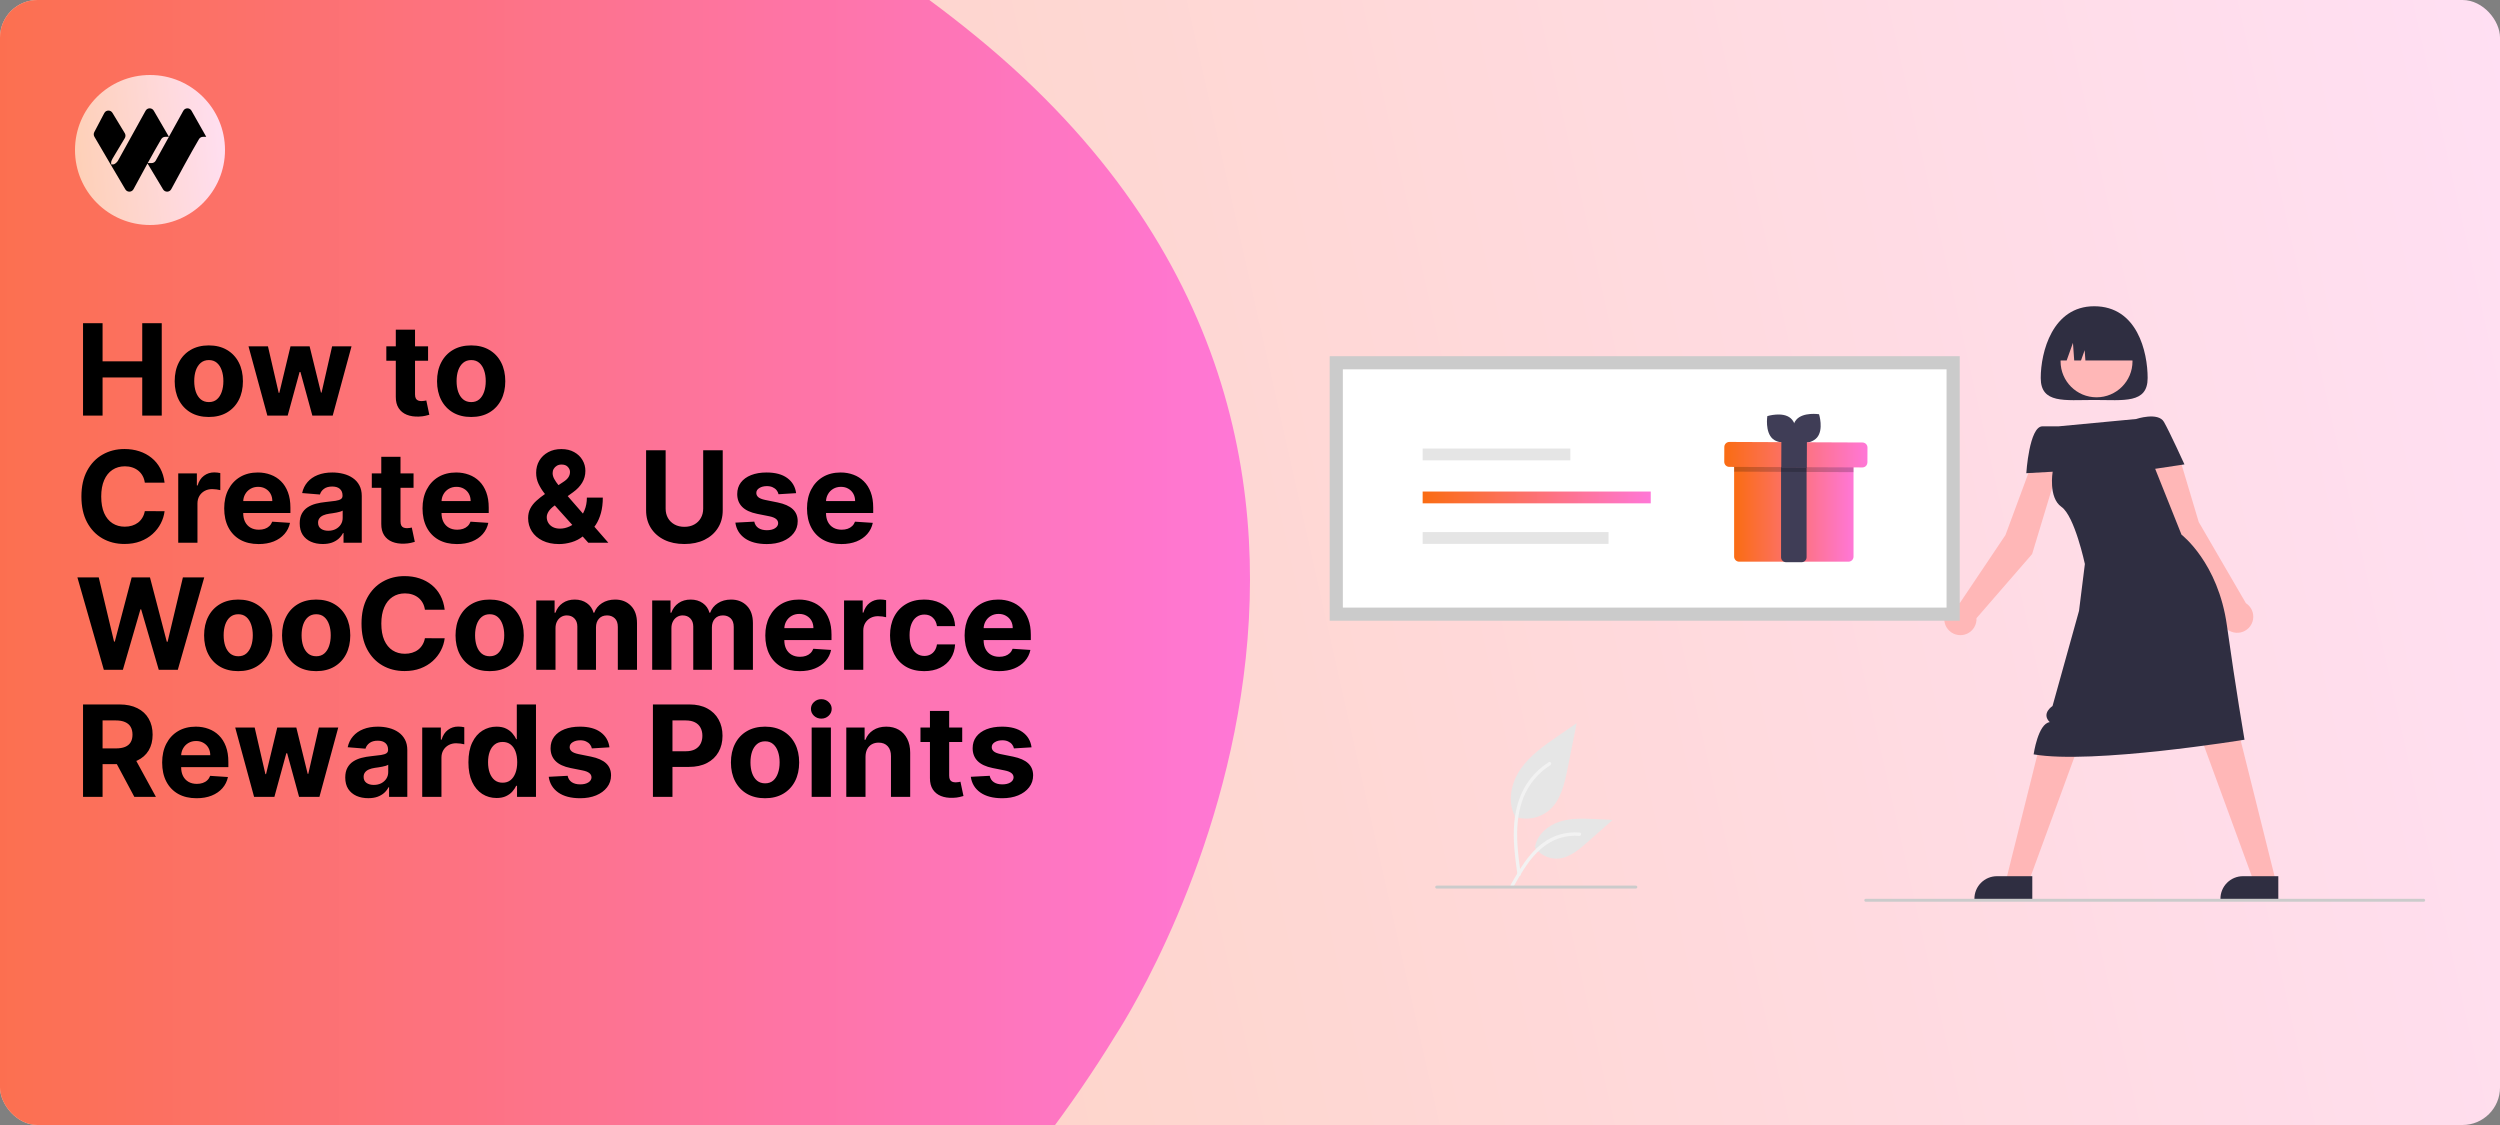 <svg width="1200" height="540" viewBox="0 0 1200 540" fill="none" xmlns="http://www.w3.org/2000/svg">
<rect x="0" y="0" width="1200" height="540" fill="#808080" stroke="none"/>
<g clip-path="url(#clip0_47_432)">
<rect width="1200" height="540" rx="18" fill="url(#paint0_linear_47_432)"/>
<path d="M-20.467 17.831C18.174 -16.541 219.965 -186.239 468.983 17.828C718 221.895 535.53 496.847 535.53 496.847C365.942 773.947 -65.549 947.94 -211.525 797.576C-357.501 647.211 -234.051 207.817 -20.467 17.831Z" fill="url(#paint1_linear_47_432)"/>
<g clip-path="url(#clip1_47_432)">
<path d="M108 72C108 52.118 91.882 36 72 36C52.118 36 36 52.118 36 72C36 91.882 52.118 108 72 108C91.882 108 108 91.882 108 72Z" fill="url(#paint2_linear_47_432)"/>
<path d="M87.989 53.171C88.85 51.617 91.057 51.608 91.93 53.154L99 65.676H97.442C96.653 65.676 95.921 66.088 95.516 66.774C91.547 73.495 85.305 85.027 82.203 90.803C81.367 92.359 79.18 92.407 78.271 90.894L70.805 78.45C68.224 83.135 65.724 87.765 64.092 90.803C63.257 92.359 61.069 92.407 60.161 90.894L52.718 78.278L45.316 65.637C44.914 64.95 44.894 64.099 45.265 63.393L50.07 54.245C50.93 52.691 53.137 52.682 54.01 54.228L59.95 64.028C60.354 64.776 60.315 65.691 59.848 66.4L54.104 75.981C53.856 76.357 53.353 77.443 53.353 77.895V78.921H54.289C55.109 78.921 56.235 77.829 56.636 77.105L69.879 53.171C70.739 51.617 72.946 51.608 73.82 53.154L81.083 65.653L79.332 65.676C78.542 65.676 77.811 66.088 77.406 66.774C75.55 69.916 73.199 74.112 70.903 78.278H72.771C73.59 78.278 74.346 77.829 74.746 77.105L87.989 53.171Z" fill="black"/>
</g>
<path d="M39.856 199.5V155.136H49.235V173.441H68.276V155.136H77.634V199.5H68.276V181.174H49.235V199.5H39.856ZM100.228 200.15C96.863 200.15 93.953 199.435 91.498 198.005C89.057 196.561 87.173 194.554 85.844 191.983C84.516 189.398 83.851 186.402 83.851 182.994C83.851 179.557 84.516 176.553 85.844 173.982C87.173 171.397 89.057 169.39 91.498 167.96C93.953 166.516 96.863 165.794 100.228 165.794C103.592 165.794 106.495 166.516 108.936 167.96C111.391 169.39 113.283 171.397 114.611 173.982C115.94 176.553 116.604 179.557 116.604 182.994C116.604 186.402 115.94 189.398 114.611 191.983C113.283 194.554 111.391 196.561 108.936 198.005C106.495 199.435 103.592 200.15 100.228 200.15ZM100.271 193.001C101.802 193.001 103.08 192.568 104.105 191.702C105.13 190.821 105.903 189.622 106.423 188.106C106.957 186.589 107.224 184.864 107.224 182.929C107.224 180.993 106.957 179.268 106.423 177.751C105.903 176.235 105.13 175.036 104.105 174.156C103.08 173.275 101.802 172.834 100.271 172.834C98.726 172.834 97.426 173.275 96.372 174.156C95.332 175.036 94.545 176.235 94.011 177.751C93.491 179.268 93.231 180.993 93.231 182.929C93.231 184.864 93.491 186.589 94.011 188.106C94.545 189.622 95.332 190.821 96.372 191.702C97.426 192.568 98.726 193.001 100.271 193.001ZM128.334 199.5L119.279 166.227H128.616L133.771 188.582H134.074L139.447 166.227H148.61L154.068 188.452H154.35L159.419 166.227H168.733L159.7 199.5H149.931L144.212 178.575H143.801L138.082 199.5H128.334ZM205.472 166.227V173.159H185.435V166.227H205.472ZM189.984 158.256H199.212V189.276C199.212 190.128 199.342 190.792 199.602 191.268C199.862 191.731 200.223 192.056 200.685 192.243C201.161 192.431 201.71 192.525 202.331 192.525C202.764 192.525 203.198 192.489 203.631 192.417C204.064 192.33 204.396 192.265 204.627 192.222L206.079 199.088C205.617 199.233 204.967 199.399 204.129 199.587C203.291 199.789 202.273 199.912 201.075 199.955C198.851 200.042 196.901 199.746 195.226 199.067C193.565 198.388 192.273 197.334 191.349 195.904C190.424 194.474 189.969 192.669 189.984 190.489V158.256ZM226.159 200.15C222.794 200.15 219.885 199.435 217.43 198.005C214.989 196.561 213.104 194.554 211.776 191.983C210.447 189.398 209.783 186.402 209.783 182.994C209.783 179.557 210.447 176.553 211.776 173.982C213.104 171.397 214.989 169.39 217.43 167.96C219.885 166.516 222.794 165.794 226.159 165.794C229.524 165.794 232.427 166.516 234.867 167.96C237.322 169.39 239.214 171.397 240.543 173.982C241.871 176.553 242.536 179.557 242.536 182.994C242.536 186.402 241.871 189.398 240.543 191.983C239.214 194.554 237.322 196.561 234.867 198.005C232.427 199.435 229.524 200.15 226.159 200.15ZM226.203 193.001C227.733 193.001 229.011 192.568 230.037 191.702C231.062 190.821 231.835 189.622 232.355 188.106C232.889 186.589 233.156 184.864 233.156 182.929C233.156 180.993 232.889 179.268 232.355 177.751C231.835 176.235 231.062 175.036 230.037 174.156C229.011 173.275 227.733 172.834 226.203 172.834C224.657 172.834 223.358 173.275 222.303 174.156C221.264 175.036 220.477 176.235 219.942 177.751C219.422 179.268 219.162 180.993 219.162 182.929C219.162 184.864 219.422 186.589 219.942 188.106C220.477 189.622 221.264 190.821 222.303 191.702C223.358 192.568 224.657 193.001 226.203 193.001ZM78.999 231.668H69.511C69.338 230.44 68.984 229.35 68.45 228.397C67.915 227.429 67.229 226.606 66.392 225.928C65.554 225.249 64.587 224.729 63.489 224.368C62.406 224.007 61.229 223.826 59.958 223.826C57.662 223.826 55.662 224.397 53.958 225.538C52.254 226.664 50.932 228.31 49.994 230.477C49.055 232.628 48.586 235.242 48.586 238.318C48.586 241.481 49.055 244.138 49.994 246.29C50.947 248.442 52.275 250.066 53.979 251.164C55.684 252.261 57.655 252.81 59.893 252.81C61.15 252.81 62.312 252.644 63.381 252.312C64.464 251.98 65.424 251.496 66.262 250.86C67.099 250.211 67.793 249.424 68.341 248.499C68.904 247.575 69.294 246.521 69.511 245.337L78.999 245.38C78.753 247.416 78.14 249.38 77.158 251.272C76.19 253.149 74.883 254.832 73.237 256.319C71.605 257.792 69.655 258.962 67.388 259.828C65.135 260.681 62.586 261.107 59.742 261.107C55.785 261.107 52.246 260.211 49.127 258.42C46.022 256.63 43.567 254.038 41.762 250.644C39.971 247.25 39.076 243.142 39.076 238.318C39.076 233.48 39.986 229.365 41.805 225.971C43.625 222.577 46.094 219.992 49.214 218.216C52.333 216.425 55.842 215.53 59.742 215.53C62.312 215.53 64.695 215.891 66.89 216.613C69.099 217.335 71.056 218.389 72.76 219.776C74.464 221.147 75.851 222.83 76.919 224.823C78.002 226.816 78.696 229.097 78.999 231.668ZM85.552 260.5V227.227H94.498V233.033H94.845C95.451 230.968 96.469 229.408 97.899 228.354C99.329 227.285 100.975 226.751 102.838 226.751C103.3 226.751 103.798 226.78 104.333 226.837C104.867 226.895 105.336 226.975 105.741 227.076V235.264C105.307 235.134 104.708 235.018 103.943 234.917C103.177 234.816 102.477 234.766 101.841 234.766C100.484 234.766 99.271 235.062 98.202 235.654C97.148 236.231 96.31 237.04 95.689 238.08C95.083 239.12 94.78 240.318 94.78 241.676V260.5H85.552ZM124.126 261.15C120.704 261.15 117.758 260.457 115.288 259.07C112.833 257.67 110.941 255.691 109.613 253.135C108.284 250.564 107.62 247.525 107.62 244.015C107.62 240.593 108.284 237.589 109.613 235.004C110.941 232.419 112.811 230.404 115.223 228.96C117.649 227.516 120.494 226.794 123.758 226.794C125.953 226.794 127.996 227.148 129.888 227.855C131.794 228.549 133.455 229.596 134.87 230.996C136.3 232.397 137.412 234.159 138.206 236.282C139.001 238.39 139.398 240.86 139.398 243.69V246.225H111.302V240.506H130.711C130.711 239.177 130.423 238 129.845 236.975C129.267 235.95 128.466 235.148 127.44 234.571C126.43 233.979 125.253 233.683 123.91 233.683C122.509 233.683 121.267 234.007 120.184 234.657C119.115 235.293 118.277 236.152 117.671 237.235C117.064 238.304 116.754 239.495 116.739 240.809V246.246C116.739 247.893 117.043 249.315 117.649 250.514C118.27 251.712 119.144 252.637 120.27 253.287C121.397 253.936 122.733 254.261 124.278 254.261C125.303 254.261 126.242 254.117 127.094 253.828C127.946 253.539 128.675 253.106 129.282 252.528C129.888 251.951 130.35 251.243 130.668 250.406L139.203 250.969C138.77 253.019 137.881 254.81 136.538 256.341C135.21 257.857 133.491 259.041 131.383 259.893C129.289 260.731 126.87 261.15 124.126 261.15ZM154.908 261.128C152.785 261.128 150.893 260.76 149.232 260.023C147.572 259.272 146.257 258.168 145.29 256.709C144.337 255.236 143.86 253.402 143.86 251.207C143.86 249.359 144.2 247.806 144.878 246.55C145.557 245.293 146.481 244.282 147.651 243.517C148.821 242.752 150.149 242.174 151.637 241.784C153.139 241.394 154.713 241.12 156.359 240.961C158.294 240.759 159.854 240.571 161.038 240.398C162.222 240.21 163.082 239.936 163.616 239.575C164.15 239.214 164.417 238.679 164.417 237.972V237.842C164.417 236.47 163.984 235.408 163.118 234.657C162.266 233.906 161.053 233.531 159.478 233.531C157.818 233.531 156.496 233.899 155.514 234.636C154.532 235.358 153.882 236.268 153.565 237.365L145.03 236.672C145.463 234.65 146.315 232.903 147.586 231.43C148.857 229.942 150.496 228.801 152.503 228.007C154.525 227.198 156.865 226.794 159.522 226.794C161.37 226.794 163.139 227.011 164.829 227.444C166.533 227.877 168.042 228.549 169.356 229.458C170.685 230.368 171.732 231.538 172.497 232.968C173.263 234.383 173.645 236.08 173.645 238.058V260.5H164.894V255.886H164.634C164.1 256.926 163.385 257.843 162.489 258.637C161.594 259.417 160.518 260.031 159.262 260.478C158.005 260.912 156.554 261.128 154.908 261.128ZM157.551 254.76C158.908 254.76 160.107 254.492 161.146 253.958C162.186 253.409 163.002 252.673 163.594 251.749C164.186 250.824 164.482 249.777 164.482 248.608V245.077C164.194 245.264 163.796 245.438 163.291 245.597C162.8 245.741 162.244 245.878 161.623 246.008C161.002 246.124 160.381 246.232 159.76 246.333C159.139 246.42 158.576 246.499 158.07 246.571C156.987 246.73 156.041 246.983 155.233 247.33C154.424 247.676 153.796 248.145 153.348 248.738C152.9 249.315 152.677 250.037 152.677 250.904C152.677 252.16 153.131 253.121 154.041 253.785C154.966 254.435 156.135 254.76 157.551 254.76ZM198.502 227.227V234.159H178.465V227.227H198.502ZM183.014 219.256H192.242V250.276C192.242 251.128 192.372 251.792 192.632 252.268C192.892 252.731 193.253 253.056 193.715 253.243C194.192 253.431 194.74 253.525 195.361 253.525C195.795 253.525 196.228 253.489 196.661 253.417C197.094 253.33 197.427 253.265 197.658 253.222L199.109 260.088C198.647 260.233 197.997 260.399 197.159 260.587C196.322 260.789 195.304 260.912 194.105 260.955C191.881 261.042 189.931 260.746 188.256 260.067C186.596 259.388 185.303 258.334 184.379 256.904C183.455 255.474 183 253.669 183.014 251.489V219.256ZM219.32 261.15C215.897 261.15 212.951 260.457 210.481 259.07C208.026 257.67 206.135 255.691 204.806 253.135C203.477 250.564 202.813 247.525 202.813 244.015C202.813 240.593 203.477 237.589 204.806 235.004C206.135 232.419 208.005 230.404 210.416 228.96C212.843 227.516 215.688 226.794 218.951 226.794C221.146 226.794 223.19 227.148 225.082 227.855C226.988 228.549 228.649 229.596 230.064 230.996C231.494 232.397 232.605 234.159 233.4 236.282C234.194 238.39 234.591 240.86 234.591 243.69V246.225H206.496V240.506H225.905C225.905 239.177 225.616 238 225.038 236.975C224.461 235.95 223.659 235.148 222.634 234.571C221.623 233.979 220.446 233.683 219.103 233.683C217.702 233.683 216.46 234.007 215.377 234.657C214.308 235.293 213.471 236.152 212.864 237.235C212.258 238.304 211.947 239.495 211.933 240.809V246.246C211.933 247.893 212.236 249.315 212.843 250.514C213.464 251.712 214.337 252.637 215.464 253.287C216.59 253.936 217.926 254.261 219.471 254.261C220.496 254.261 221.435 254.117 222.287 253.828C223.139 253.539 223.869 253.106 224.475 252.528C225.082 251.951 225.544 251.243 225.861 250.406L234.396 250.969C233.963 253.019 233.075 254.81 231.732 256.341C230.403 257.857 228.685 259.041 226.576 259.893C224.482 260.731 222.063 261.15 219.32 261.15ZM268.335 261.15C265.273 261.15 262.631 260.601 260.407 259.504C258.183 258.406 256.472 256.919 255.273 255.041C254.089 253.149 253.497 251.041 253.497 248.716C253.497 246.983 253.843 245.445 254.536 244.102C255.23 242.759 256.197 241.524 257.439 240.398C258.681 239.257 260.125 238.123 261.771 236.997L270.371 231.343C271.483 230.635 272.299 229.892 272.819 229.112C273.339 228.318 273.599 227.458 273.599 226.534C273.599 225.653 273.245 224.837 272.537 224.086C271.83 223.335 270.826 222.967 269.526 222.982C268.66 222.982 267.909 223.176 267.274 223.566C266.638 223.942 266.14 224.44 265.779 225.061C265.432 225.668 265.259 226.346 265.259 227.097C265.259 228.022 265.519 228.96 266.039 229.913C266.559 230.866 267.252 231.877 268.118 232.946C268.985 234 269.931 235.141 270.956 236.369L291.99 260.5H282.372L264.826 240.961C263.671 239.647 262.515 238.275 261.36 236.845C260.219 235.401 259.266 233.87 258.501 232.253C257.735 230.621 257.352 228.852 257.352 226.946C257.352 224.794 257.851 222.859 258.847 221.14C259.858 219.422 261.273 218.064 263.093 217.068C264.912 216.057 267.035 215.551 269.461 215.551C271.83 215.551 273.873 216.035 275.592 217.003C277.325 217.956 278.653 219.227 279.578 220.815C280.516 222.389 280.986 224.122 280.986 226.014C280.986 228.108 280.466 230.007 279.426 231.711C278.401 233.401 276.956 234.917 275.094 236.26L266.039 242.781C264.811 243.676 263.902 244.593 263.309 245.532C262.732 246.456 262.443 247.344 262.443 248.196C262.443 249.25 262.703 250.196 263.223 251.034C263.743 251.871 264.479 252.536 265.432 253.027C266.385 253.503 267.505 253.741 268.79 253.741C270.35 253.741 271.888 253.388 273.404 252.68C274.935 251.958 276.321 250.94 277.563 249.626C278.819 248.297 279.823 246.723 280.574 244.903C281.325 243.084 281.7 241.069 281.7 238.86H289.347C289.347 241.575 289.051 244.022 288.459 246.203C287.867 248.369 287.044 250.261 285.99 251.879C284.935 253.482 283.729 254.796 282.372 255.821C281.939 256.095 281.52 256.355 281.116 256.601C280.711 256.846 280.292 257.106 279.859 257.381C278.213 258.709 276.372 259.67 274.335 260.262C272.314 260.854 270.314 261.15 268.335 261.15ZM337.529 216.136H346.908V244.947C346.908 248.182 346.136 251.012 344.59 253.438C343.06 255.864 340.915 257.756 338.157 259.114C335.399 260.457 332.185 261.128 328.517 261.128C324.835 261.128 321.614 260.457 318.856 259.114C316.098 257.756 313.953 255.864 312.422 253.438C310.892 251.012 310.126 248.182 310.126 244.947V216.136H319.506V244.145C319.506 245.835 319.874 247.337 320.611 248.651C321.362 249.965 322.416 250.998 323.773 251.749C325.131 252.5 326.712 252.875 328.517 252.875C330.337 252.875 331.918 252.5 333.261 251.749C334.619 250.998 335.666 249.965 336.402 248.651C337.153 247.337 337.529 245.835 337.529 244.145V216.136ZM382.136 236.715L373.688 237.235C373.543 236.513 373.233 235.863 372.756 235.286C372.28 234.693 371.652 234.224 370.872 233.877C370.106 233.516 369.189 233.336 368.121 233.336C366.691 233.336 365.485 233.639 364.503 234.246C363.521 234.838 363.03 235.632 363.03 236.629C363.03 237.423 363.348 238.094 363.983 238.643C364.619 239.192 365.709 239.632 367.254 239.964L373.276 241.178C376.511 241.842 378.923 242.911 380.511 244.384C382.1 245.857 382.894 247.792 382.894 250.189C382.894 252.37 382.252 254.283 380.966 255.929C379.695 257.576 377.948 258.861 375.724 259.785C373.515 260.695 370.966 261.15 368.077 261.15C363.673 261.15 360.164 260.233 357.55 258.399C354.95 256.55 353.427 254.038 352.979 250.86L362.055 250.384C362.33 251.727 362.994 252.752 364.048 253.46C365.103 254.153 366.453 254.5 368.099 254.5C369.717 254.5 371.016 254.189 371.998 253.568C372.995 252.933 373.5 252.117 373.515 251.12C373.5 250.283 373.146 249.597 372.453 249.062C371.76 248.514 370.691 248.095 369.247 247.806L363.485 246.658C360.236 246.008 357.817 244.882 356.228 243.279C354.654 241.676 353.867 239.632 353.867 237.148C353.867 235.011 354.445 233.17 355.6 231.625C356.77 230.079 358.409 228.888 360.517 228.05C362.64 227.213 365.124 226.794 367.969 226.794C372.172 226.794 375.479 227.682 377.89 229.458C380.316 231.235 381.732 233.654 382.136 236.715ZM403.868 261.15C400.446 261.15 397.5 260.457 395.03 259.07C392.575 257.67 390.683 255.691 389.355 253.135C388.026 250.564 387.362 247.525 387.362 244.015C387.362 240.593 388.026 237.589 389.355 235.004C390.683 232.419 392.554 230.404 394.965 228.96C397.391 227.516 400.236 226.794 403.5 226.794C405.695 226.794 407.739 227.148 409.63 227.855C411.537 228.549 413.197 229.596 414.613 230.996C416.042 232.397 417.154 234.159 417.949 236.282C418.743 238.39 419.14 240.86 419.14 243.69V246.225H391.044V240.506H410.454C410.454 239.177 410.165 238 409.587 236.975C409.009 235.95 408.208 235.148 407.183 234.571C406.172 233.979 404.995 233.683 403.652 233.683C402.251 233.683 401.009 234.007 399.926 234.657C398.857 235.293 398.02 236.152 397.413 237.235C396.807 238.304 396.496 239.495 396.482 240.809V246.246C396.482 247.893 396.785 249.315 397.391 250.514C398.012 251.712 398.886 252.637 400.013 253.287C401.139 253.936 402.475 254.261 404.02 254.261C405.045 254.261 405.984 254.117 406.836 253.828C407.688 253.539 408.417 253.106 409.024 252.528C409.63 251.951 410.093 251.243 410.41 250.406L418.945 250.969C418.512 253.019 417.624 254.81 416.281 256.341C414.952 257.857 413.234 259.041 411.125 259.893C409.031 260.731 406.612 261.15 403.868 261.15ZM49.842 321.5L37.148 277.136H47.394L54.738 307.961H55.106L63.207 277.136H71.981L80.06 308.026H80.45L87.794 277.136H98.04L85.346 321.5H76.204L67.756 292.495H67.41L58.983 321.5H49.842ZM114.346 322.15C110.981 322.15 108.071 321.435 105.616 320.005C103.175 318.561 101.291 316.554 99.962 313.983C98.634 311.398 97.969 308.402 97.969 304.994C97.969 301.557 98.634 298.553 99.962 295.982C101.291 293.397 103.175 291.39 105.616 289.96C108.071 288.516 110.981 287.794 114.346 287.794C117.711 287.794 120.613 288.516 123.054 289.96C125.509 291.39 127.401 293.397 128.729 295.982C130.058 298.553 130.722 301.557 130.722 304.994C130.722 308.402 130.058 311.398 128.729 313.983C127.401 316.554 125.509 318.561 123.054 320.005C120.613 321.435 117.711 322.15 114.346 322.15ZM114.389 315.001C115.92 315.001 117.198 314.568 118.223 313.702C119.249 312.821 120.021 311.622 120.541 310.106C121.075 308.589 121.343 306.864 121.343 304.929C121.343 302.993 121.075 301.268 120.541 299.751C120.021 298.235 119.249 297.036 118.223 296.156C117.198 295.275 115.92 294.834 114.389 294.834C112.844 294.834 111.544 295.275 110.49 296.156C109.45 297.036 108.663 298.235 108.129 299.751C107.609 301.268 107.349 302.993 107.349 304.929C107.349 306.864 107.609 308.589 108.129 310.106C108.663 311.622 109.45 312.821 110.49 313.702C111.544 314.568 112.844 315.001 114.389 315.001ZM151.756 322.15C148.391 322.15 145.481 321.435 143.026 320.005C140.586 318.561 138.701 316.554 137.372 313.983C136.044 311.398 135.38 308.402 135.38 304.994C135.38 301.557 136.044 298.553 137.372 295.982C138.701 293.397 140.586 291.39 143.026 289.96C145.481 288.516 148.391 287.794 151.756 287.794C155.121 287.794 158.023 288.516 160.464 289.96C162.919 291.39 164.811 293.397 166.139 295.982C167.468 298.553 168.132 301.557 168.132 304.994C168.132 308.402 167.468 311.398 166.139 313.983C164.811 316.554 162.919 318.561 160.464 320.005C158.023 321.435 155.121 322.15 151.756 322.15ZM151.799 315.001C153.33 315.001 154.608 314.568 155.633 313.702C156.659 312.821 157.431 311.622 157.951 310.106C158.486 308.589 158.753 306.864 158.753 304.929C158.753 302.993 158.486 301.268 157.951 299.751C157.431 298.235 156.659 297.036 155.633 296.156C154.608 295.275 153.33 294.834 151.799 294.834C150.254 294.834 148.954 295.275 147.9 296.156C146.86 297.036 146.073 298.235 145.539 299.751C145.019 301.268 144.759 302.993 144.759 304.929C144.759 306.864 145.019 308.589 145.539 310.106C146.073 311.622 146.86 312.821 147.9 313.702C148.954 314.568 150.254 315.001 151.799 315.001ZM213.449 292.668H203.961C203.788 291.44 203.434 290.35 202.9 289.397C202.365 288.429 201.679 287.606 200.842 286.928C200.004 286.249 199.037 285.729 197.939 285.368C196.856 285.007 195.679 284.826 194.408 284.826C192.112 284.826 190.112 285.397 188.408 286.538C186.704 287.664 185.382 289.31 184.444 291.477C183.505 293.628 183.036 296.242 183.036 299.318C183.036 302.481 183.505 305.138 184.444 307.29C185.397 309.442 186.726 311.066 188.43 312.164C190.134 313.261 192.105 313.81 194.343 313.81C195.6 313.81 196.762 313.644 197.831 313.312C198.914 312.98 199.874 312.496 200.712 311.86C201.55 311.211 202.243 310.424 202.791 309.499C203.355 308.575 203.745 307.521 203.961 306.337L213.449 306.38C213.204 308.416 212.59 310.38 211.608 312.272C210.64 314.149 209.333 315.832 207.687 317.319C206.055 318.792 204.106 319.962 201.838 320.828C199.585 321.681 197.037 322.107 194.192 322.107C190.235 322.107 186.697 321.211 183.577 319.42C180.472 317.63 178.017 315.038 176.212 311.644C174.422 308.25 173.526 304.142 173.526 299.318C173.526 294.48 174.436 290.365 176.256 286.971C178.075 283.577 180.545 280.992 183.664 279.216C186.783 277.425 190.293 276.53 194.192 276.53C196.762 276.53 199.145 276.891 201.34 277.613C203.55 278.335 205.506 279.389 207.21 280.776C208.915 282.147 210.301 283.83 211.37 285.823C212.453 287.816 213.146 290.097 213.449 292.668ZM235.035 322.15C231.67 322.15 228.761 321.435 226.305 320.005C223.865 318.561 221.98 316.554 220.652 313.983C219.323 311.398 218.659 308.402 218.659 304.994C218.659 301.557 219.323 298.553 220.652 295.982C221.98 293.397 223.865 291.39 226.305 289.96C228.761 288.516 231.67 287.794 235.035 287.794C238.4 287.794 241.303 288.516 243.743 289.96C246.198 291.39 248.09 293.397 249.419 295.982C250.747 298.553 251.412 301.557 251.412 304.994C251.412 308.402 250.747 311.398 249.419 313.983C248.09 316.554 246.198 318.561 243.743 320.005C241.303 321.435 238.4 322.15 235.035 322.15ZM235.079 315.001C236.609 315.001 237.887 314.568 238.913 313.702C239.938 312.821 240.711 311.622 241.231 310.106C241.765 308.589 242.032 306.864 242.032 304.929C242.032 302.993 241.765 301.268 241.231 299.751C240.711 298.235 239.938 297.036 238.913 296.156C237.887 295.275 236.609 294.834 235.079 294.834C233.533 294.834 232.234 295.275 231.179 296.156C230.14 297.036 229.353 298.235 228.818 299.751C228.298 301.268 228.038 302.993 228.038 304.929C228.038 306.864 228.298 308.589 228.818 310.106C229.353 311.622 230.14 312.821 231.179 313.702C232.234 314.568 233.533 315.001 235.079 315.001ZM257.412 321.5V288.227H266.207V294.098H266.597C267.29 292.148 268.445 290.61 270.063 289.484C271.68 288.357 273.615 287.794 275.868 287.794C278.15 287.794 280.092 288.364 281.695 289.505C283.298 290.632 284.367 292.163 284.901 294.098H285.248C285.926 292.191 287.154 290.668 288.93 289.527C290.721 288.372 292.837 287.794 295.277 287.794C298.382 287.794 300.902 288.783 302.837 290.762C304.787 292.726 305.761 295.513 305.761 299.123V321.5H296.555V300.943C296.555 299.094 296.064 297.708 295.082 296.784C294.1 295.859 292.873 295.397 291.4 295.397C289.724 295.397 288.417 295.932 287.479 297C286.54 298.055 286.071 299.448 286.071 301.181V321.5H277.124V300.748C277.124 299.116 276.655 297.816 275.716 296.849C274.792 295.881 273.572 295.397 272.055 295.397C271.03 295.397 270.106 295.657 269.283 296.177C268.474 296.683 267.831 297.397 267.355 298.322C266.878 299.232 266.64 300.3 266.64 301.528V321.5H257.412ZM313.051 321.5V288.227H321.845V294.098H322.235C322.929 292.148 324.084 290.61 325.701 289.484C327.319 288.357 329.254 287.794 331.507 287.794C333.788 287.794 335.731 288.364 337.334 289.505C338.937 290.632 340.005 292.163 340.54 294.098H340.886C341.565 292.191 342.793 290.668 344.569 289.527C346.36 288.372 348.475 287.794 350.916 287.794C354.021 287.794 356.541 288.783 358.476 290.762C360.425 292.726 361.4 295.513 361.4 299.123V321.5H352.194V300.943C352.194 299.094 351.703 297.708 350.721 296.784C349.739 295.859 348.511 295.397 347.038 295.397C345.363 295.397 344.056 295.932 343.117 297C342.179 298.055 341.709 299.448 341.709 301.181V321.5H332.763V300.748C332.763 299.116 332.294 297.816 331.355 296.849C330.431 295.881 329.21 295.397 327.694 295.397C326.669 295.397 325.745 295.657 324.921 296.177C324.113 296.683 323.47 297.397 322.994 298.322C322.517 299.232 322.279 300.3 322.279 301.528V321.5H313.051ZM383.853 322.15C380.43 322.15 377.484 321.457 375.015 320.07C372.56 318.67 370.668 316.691 369.339 314.135C368.011 311.564 367.346 308.525 367.346 305.015C367.346 301.593 368.011 298.589 369.339 296.004C370.668 293.419 372.538 291.404 374.95 289.96C377.376 288.516 380.221 287.794 383.484 287.794C385.68 287.794 387.723 288.148 389.615 288.855C391.521 289.549 393.182 290.596 394.597 291.996C396.027 293.397 397.139 295.159 397.933 297.282C398.727 299.39 399.124 301.86 399.124 304.69V307.225H371.029V301.506H390.438C390.438 300.177 390.149 299 389.571 297.975C388.994 296.95 388.192 296.148 387.167 295.571C386.156 294.979 384.979 294.683 383.636 294.683C382.235 294.683 380.993 295.007 379.91 295.657C378.842 296.293 378.004 297.152 377.397 298.235C376.791 299.304 376.48 300.495 376.466 301.809V307.246C376.466 308.893 376.769 310.315 377.376 311.514C377.997 312.712 378.87 313.637 379.997 314.287C381.123 314.936 382.459 315.261 384.004 315.261C385.03 315.261 385.968 315.117 386.82 314.828C387.672 314.539 388.402 314.106 389.008 313.528C389.615 312.951 390.077 312.243 390.395 311.406L398.929 311.969C398.496 314.019 397.608 315.81 396.265 317.341C394.936 318.857 393.218 320.041 391.109 320.893C389.015 321.731 386.597 322.15 383.853 322.15ZM405.146 321.5V288.227H414.093V294.033H414.439C415.046 291.968 416.064 290.408 417.494 289.354C418.923 288.285 420.57 287.751 422.433 287.751C422.895 287.751 423.393 287.78 423.927 287.837C424.462 287.895 424.931 287.975 425.335 288.076V296.264C424.902 296.134 424.303 296.018 423.537 295.917C422.772 295.816 422.072 295.766 421.436 295.766C420.079 295.766 418.866 296.062 417.797 296.654C416.743 297.231 415.905 298.04 415.284 299.08C414.678 300.12 414.374 301.318 414.374 302.676V321.5H405.146ZM443.591 322.15C440.183 322.15 437.251 321.428 434.796 319.984C432.356 318.525 430.478 316.503 429.164 313.918C427.864 311.333 427.214 308.358 427.214 304.994C427.214 301.585 427.872 298.596 429.186 296.026C430.514 293.441 432.399 291.426 434.839 289.982C437.28 288.523 440.183 287.794 443.548 287.794C446.45 287.794 448.992 288.321 451.173 289.375C453.353 290.43 455.079 291.91 456.35 293.816C457.621 295.722 458.321 297.961 458.451 300.531H449.743C449.497 298.871 448.848 297.535 447.793 296.524C446.754 295.498 445.389 294.986 443.699 294.986C442.27 294.986 441.02 295.376 439.952 296.156C438.897 296.921 438.074 298.04 437.482 299.513C436.89 300.986 436.594 302.77 436.594 304.864C436.594 306.987 436.883 308.792 437.461 310.279C438.053 311.767 438.883 312.9 439.952 313.68C441.02 314.46 442.27 314.85 443.699 314.85C444.753 314.85 445.699 314.633 446.537 314.2C447.389 313.767 448.089 313.138 448.638 312.315C449.201 311.478 449.57 310.474 449.743 309.304H458.451C458.307 311.846 457.613 314.084 456.371 316.02C455.144 317.94 453.447 319.442 451.281 320.525C449.115 321.608 446.551 322.15 443.591 322.15ZM479.523 322.15C476.1 322.15 473.154 321.457 470.685 320.07C468.23 318.67 466.338 316.691 465.009 314.135C463.681 311.564 463.016 308.525 463.016 305.015C463.016 301.593 463.681 298.589 465.009 296.004C466.338 293.419 468.208 291.404 470.62 289.96C473.046 288.516 475.891 287.794 479.154 287.794C481.349 287.794 483.393 288.148 485.285 288.855C487.191 289.549 488.852 290.596 490.267 291.996C491.697 293.397 492.809 295.159 493.603 297.282C494.397 299.39 494.794 301.86 494.794 304.69V307.225H466.699V301.506H486.108C486.108 300.177 485.819 299 485.241 297.975C484.664 296.95 483.862 296.148 482.837 295.571C481.826 294.979 480.649 294.683 479.306 294.683C477.905 294.683 476.663 295.007 475.58 295.657C474.512 296.293 473.674 297.152 473.067 298.235C472.461 299.304 472.15 300.495 472.136 301.809V307.246C472.136 308.893 472.439 310.315 473.046 311.514C473.667 312.712 474.54 313.637 475.667 314.287C476.793 314.936 478.129 315.261 479.674 315.261C480.7 315.261 481.638 315.117 482.49 314.828C483.342 314.539 484.072 314.106 484.678 313.528C485.285 312.951 485.747 312.243 486.065 311.406L494.599 311.969C494.166 314.019 493.278 315.81 491.935 317.341C490.606 318.857 488.888 320.041 486.779 320.893C484.685 321.731 482.266 322.15 479.523 322.15ZM39.856 382.5V338.136H57.359C60.709 338.136 63.568 338.736 65.937 339.934C68.32 341.118 70.132 342.801 71.374 344.982C72.63 347.148 73.258 349.697 73.258 352.628C73.258 355.574 72.623 358.109 71.352 360.232C70.081 362.34 68.24 363.957 65.829 365.084C63.431 366.21 60.529 366.773 57.12 366.773H45.401V359.235H55.604C57.395 359.235 58.882 358.99 60.066 358.499C61.251 358.008 62.132 357.271 62.709 356.289C63.301 355.307 63.597 354.087 63.597 352.628C63.597 351.155 63.301 349.913 62.709 348.902C62.132 347.891 61.243 347.126 60.045 346.606C58.861 346.072 57.366 345.805 55.561 345.805H49.235V382.5H39.856ZM63.814 362.311L74.84 382.5H64.485L53.698 362.311H63.814ZM94.341 383.15C90.918 383.15 87.972 382.457 85.503 381.07C83.048 379.67 81.156 377.691 79.828 375.135C78.499 372.564 77.835 369.525 77.835 366.015C77.835 362.593 78.499 359.589 79.828 357.004C81.156 354.419 83.026 352.404 85.438 350.96C87.864 349.516 90.709 348.794 93.973 348.794C96.168 348.794 98.211 349.148 100.103 349.855C102.009 350.549 103.67 351.596 105.085 352.996C106.515 354.397 107.627 356.159 108.421 358.282C109.216 360.39 109.613 362.86 109.613 365.69V368.225H81.517V362.506H100.926C100.926 361.177 100.637 360 100.06 358.975C99.482 357.95 98.681 357.148 97.655 356.571C96.644 355.979 95.467 355.683 94.124 355.683C92.724 355.683 91.482 356.007 90.398 356.657C89.33 357.293 88.492 358.152 87.886 359.235C87.279 360.304 86.969 361.495 86.954 362.809V368.246C86.954 369.893 87.257 371.315 87.864 372.514C88.485 373.712 89.359 374.637 90.485 375.287C91.612 375.936 92.947 376.261 94.493 376.261C95.518 376.261 96.457 376.117 97.309 375.828C98.161 375.539 98.89 375.106 99.496 374.528C100.103 373.951 100.565 373.243 100.883 372.406L109.418 372.969C108.984 375.019 108.096 376.81 106.753 378.341C105.425 379.857 103.706 381.041 101.598 381.893C99.504 382.731 97.085 383.15 94.341 383.15ZM121.96 382.5L112.905 349.227H122.242L127.397 371.582H127.7L133.073 349.227H142.236L147.694 371.452H147.976L153.045 349.227H162.359L153.326 382.5H143.557L137.838 361.575H137.427L131.708 382.5H121.96ZM176.77 383.128C174.647 383.128 172.755 382.76 171.095 382.023C169.434 381.272 168.12 380.168 167.152 378.709C166.199 377.236 165.722 375.402 165.722 373.207C165.722 371.359 166.062 369.806 166.741 368.55C167.419 367.293 168.344 366.282 169.513 365.517C170.683 364.752 172.012 364.174 173.499 363.784C175.001 363.394 176.575 363.12 178.221 362.961C180.157 362.759 181.716 362.571 182.9 362.398C184.085 362.21 184.944 361.936 185.478 361.575C186.012 361.214 186.28 360.679 186.28 359.972V359.842C186.28 358.47 185.846 357.408 184.98 356.657C184.128 355.906 182.915 355.531 181.341 355.531C179.68 355.531 178.359 355.899 177.377 356.636C176.395 357.358 175.745 358.268 175.427 359.365L166.892 358.672C167.325 356.65 168.177 354.903 169.448 353.43C170.719 351.942 172.358 350.801 174.366 350.007C176.387 349.198 178.727 348.794 181.384 348.794C183.233 348.794 185.002 349.011 186.691 349.444C188.395 349.877 189.904 350.549 191.219 351.458C192.547 352.368 193.594 353.538 194.36 354.968C195.125 356.383 195.508 358.08 195.508 360.058V382.5H186.756V377.886H186.496C185.962 378.926 185.247 379.843 184.352 380.637C183.456 381.417 182.381 382.031 181.124 382.478C179.868 382.912 178.416 383.128 176.77 383.128ZM179.413 376.76C180.77 376.76 181.969 376.492 183.009 375.958C184.048 375.409 184.864 374.673 185.456 373.749C186.049 372.824 186.345 371.777 186.345 370.608V367.077C186.056 367.264 185.659 367.438 185.153 367.597C184.662 367.741 184.106 367.878 183.485 368.008C182.864 368.124 182.243 368.232 181.622 368.333C181.001 368.42 180.438 368.499 179.933 368.571C178.85 368.73 177.904 368.983 177.095 369.33C176.286 369.676 175.658 370.145 175.21 370.738C174.763 371.315 174.539 372.037 174.539 372.904C174.539 374.16 174.994 375.121 175.904 375.785C176.828 376.435 177.998 376.76 179.413 376.76ZM202.667 382.5V349.227H211.613V355.033H211.96C212.566 352.968 213.585 351.408 215.014 350.354C216.444 349.285 218.09 348.751 219.953 348.751C220.415 348.751 220.913 348.78 221.448 348.837C221.982 348.895 222.451 348.975 222.856 349.076V357.264C222.423 357.134 221.823 357.018 221.058 356.917C220.292 356.816 219.592 356.766 218.957 356.766C217.599 356.766 216.386 357.062 215.317 357.654C214.263 358.231 213.426 359.04 212.805 360.08C212.198 361.12 211.895 362.318 211.895 363.676V382.5H202.667ZM238.339 383.042C235.811 383.042 233.523 382.392 231.472 381.092C229.436 379.778 227.818 377.85 226.62 375.308C225.435 372.752 224.843 369.618 224.843 365.907C224.843 362.094 225.457 358.925 226.685 356.397C227.912 353.856 229.544 351.957 231.58 350.7C233.631 349.429 235.876 348.794 238.317 348.794C240.18 348.794 241.732 349.112 242.974 349.747C244.231 350.368 245.242 351.148 246.007 352.087C246.787 353.011 247.379 353.921 247.783 354.816H248.065V338.136H257.271V382.5H248.173V377.171H247.783C247.35 378.095 246.736 379.012 245.942 379.922C245.162 380.818 244.144 381.561 242.888 382.153C241.646 382.746 240.129 383.042 238.339 383.042ZM241.263 375.698C242.751 375.698 244.007 375.294 245.032 374.485C246.072 373.662 246.866 372.514 247.415 371.041C247.978 369.568 248.26 367.842 248.26 365.864C248.26 363.885 247.985 362.167 247.437 360.708C246.888 359.25 246.094 358.123 245.054 357.329C244.014 356.535 242.751 356.137 241.263 356.137C239.747 356.137 238.469 356.549 237.429 357.372C236.389 358.195 235.602 359.336 235.068 360.795C234.533 362.253 234.266 363.943 234.266 365.864C234.266 367.799 234.533 369.51 235.068 370.998C235.617 372.471 236.404 373.626 237.429 374.463C238.469 375.287 239.747 375.698 241.263 375.698ZM292.542 358.715L284.094 359.235C283.95 358.513 283.639 357.863 283.163 357.286C282.686 356.693 282.058 356.224 281.278 355.877C280.513 355.516 279.596 355.336 278.527 355.336C277.097 355.336 275.891 355.639 274.909 356.246C273.927 356.838 273.436 357.632 273.436 358.629C273.436 359.423 273.754 360.094 274.39 360.643C275.025 361.192 276.115 361.632 277.661 361.964L283.683 363.178C286.917 363.842 289.329 364.911 290.918 366.384C292.506 367.857 293.3 369.792 293.3 372.189C293.3 374.37 292.658 376.283 291.373 377.929C290.102 379.576 288.354 380.861 286.13 381.785C283.921 382.695 281.372 383.15 278.484 383.15C274.079 383.15 270.57 382.233 267.956 380.399C265.357 378.55 263.833 376.038 263.385 372.86L272.462 372.384C272.736 373.727 273.4 374.752 274.455 375.46C275.509 376.153 276.859 376.5 278.505 376.5C280.123 376.5 281.422 376.189 282.404 375.568C283.401 374.933 283.906 374.117 283.921 373.12C283.906 372.283 283.553 371.597 282.859 371.062C282.166 370.514 281.098 370.095 279.653 369.806L273.891 368.658C270.642 368.008 268.223 366.882 266.635 365.279C265.06 363.676 264.273 361.632 264.273 359.148C264.273 357.011 264.851 355.17 266.006 353.625C267.176 352.079 268.815 350.888 270.924 350.05C273.047 349.213 275.53 348.794 278.375 348.794C282.578 348.794 285.885 349.682 288.297 351.458C290.723 353.235 292.138 355.654 292.542 358.715ZM313.403 382.5V338.136H330.906C334.27 338.136 337.137 338.779 339.505 340.064C341.874 341.335 343.679 343.104 344.921 345.371C346.177 347.624 346.805 350.224 346.805 353.17C346.805 356.116 346.17 358.715 344.899 360.968C343.628 363.221 341.787 364.975 339.375 366.232C336.978 367.488 334.075 368.116 330.667 368.116H319.511V360.6H329.151C330.956 360.6 332.444 360.289 333.613 359.668C334.797 359.033 335.678 358.159 336.256 357.047C336.848 355.921 337.144 354.628 337.144 353.17C337.144 351.697 336.848 350.411 336.256 349.314C335.678 348.202 334.797 347.343 333.613 346.736C332.429 346.115 330.927 345.805 329.108 345.805H322.782V382.5H313.403ZM367.222 383.15C363.857 383.15 360.947 382.435 358.492 381.005C356.051 379.561 354.167 377.554 352.838 374.983C351.51 372.398 350.845 369.402 350.845 365.994C350.845 362.557 351.51 359.553 352.838 356.982C354.167 354.397 356.051 352.39 358.492 350.96C360.947 349.516 363.857 348.794 367.222 348.794C370.587 348.794 373.489 349.516 375.93 350.96C378.385 352.39 380.277 354.397 381.605 356.982C382.934 359.553 383.598 362.557 383.598 365.994C383.598 369.402 382.934 372.398 381.605 374.983C380.277 377.554 378.385 379.561 375.93 381.005C373.489 382.435 370.587 383.15 367.222 383.15ZM367.265 376.001C368.796 376.001 370.074 375.568 371.099 374.702C372.125 373.821 372.897 372.622 373.417 371.106C373.951 369.589 374.219 367.864 374.219 365.929C374.219 363.993 373.951 362.268 373.417 360.751C372.897 359.235 372.125 358.036 371.099 357.156C370.074 356.275 368.796 355.834 367.265 355.834C365.72 355.834 364.42 356.275 363.366 357.156C362.326 358.036 361.539 359.235 361.005 360.751C360.485 362.268 360.225 363.993 360.225 365.929C360.225 367.864 360.485 369.589 361.005 371.106C361.539 372.622 362.326 373.821 363.366 374.702C364.42 375.568 365.72 376.001 367.265 376.001ZM389.599 382.5V349.227H398.827V382.5H389.599ZM394.234 344.938C392.862 344.938 391.685 344.483 390.703 343.574C389.736 342.649 389.252 341.545 389.252 340.259C389.252 338.988 389.736 337.898 390.703 336.988C391.685 336.064 392.862 335.602 394.234 335.602C395.606 335.602 396.776 336.064 397.743 336.988C398.725 337.898 399.216 338.988 399.216 340.259C399.216 341.545 398.725 342.649 397.743 343.574C396.776 344.483 395.606 344.938 394.234 344.938ZM415.447 363.264V382.5H406.219V349.227H415.013V355.098H415.403C416.14 353.163 417.375 351.632 419.108 350.505C420.84 349.364 422.942 348.794 425.411 348.794C427.722 348.794 429.736 349.299 431.455 350.31C433.173 351.321 434.509 352.765 435.462 354.643C436.415 356.506 436.892 358.73 436.892 361.315V382.5H427.664V362.961C427.678 360.925 427.159 359.336 426.104 358.195C425.05 357.04 423.599 356.462 421.75 356.462C420.508 356.462 419.411 356.73 418.458 357.264C417.519 357.798 416.782 358.578 416.248 359.603C415.728 360.614 415.461 361.835 415.447 363.264ZM461.863 349.227V356.159H441.825V349.227H461.863ZM446.374 341.256H455.602V372.276C455.602 373.128 455.732 373.792 455.992 374.268C456.252 374.731 456.613 375.056 457.075 375.243C457.552 375.431 458.101 375.525 458.722 375.525C459.155 375.525 459.588 375.489 460.021 375.417C460.455 375.33 460.787 375.265 461.018 375.222L462.469 382.088C462.007 382.233 461.357 382.399 460.52 382.587C459.682 382.789 458.664 382.912 457.465 382.955C455.241 383.042 453.292 382.746 451.617 382.067C449.956 381.388 448.663 380.334 447.739 378.904C446.815 377.474 446.36 375.669 446.374 373.489V341.256ZM495.141 358.715L486.693 359.235C486.548 358.513 486.238 357.863 485.761 357.286C485.285 356.693 484.657 356.224 483.877 355.877C483.111 355.516 482.194 355.336 481.126 355.336C479.696 355.336 478.49 355.639 477.508 356.246C476.526 356.838 476.035 357.632 476.035 358.629C476.035 359.423 476.353 360.094 476.988 360.643C477.624 361.192 478.714 361.632 480.259 361.964L486.281 363.178C489.516 363.842 491.928 364.911 493.516 366.384C495.105 367.857 495.899 369.792 495.899 372.189C495.899 374.37 495.256 376.283 493.971 377.929C492.7 379.576 490.953 380.861 488.729 381.785C486.519 382.695 483.971 383.15 481.082 383.15C476.678 383.15 473.168 382.233 470.555 380.399C467.955 378.55 466.432 376.038 465.984 372.86L475.06 372.384C475.335 373.727 475.999 374.752 477.053 375.46C478.107 376.153 479.458 376.5 481.104 376.5C482.721 376.5 484.021 376.189 485.003 375.568C486 374.933 486.505 374.117 486.519 373.12C486.505 372.283 486.151 371.597 485.458 371.062C484.765 370.514 483.696 370.095 482.252 369.806L476.49 368.658C473.241 368.008 470.822 366.882 469.233 365.279C467.659 363.676 466.872 361.632 466.872 359.148C466.872 357.011 467.45 355.17 468.605 353.625C469.775 352.079 471.414 350.888 473.522 350.05C475.645 349.213 478.129 348.794 480.974 348.794C485.176 348.794 488.483 349.682 490.895 351.458C493.321 353.235 494.737 355.654 495.141 358.715Z" fill="black"/>
<path d="M987.963 224.494L975.428 222.274L962.625 256.825L940.764 289.393C939.225 289.437 937.734 289.938 936.481 290.833C935.229 291.729 934.271 292.977 933.731 294.419C933.192 295.861 933.094 297.431 933.451 298.929C933.807 300.427 934.602 301.784 935.734 302.828C936.866 303.872 938.284 304.554 939.805 304.789C941.327 305.023 942.884 304.799 944.278 304.144C945.671 303.489 946.838 302.434 947.629 301.113C948.42 299.792 948.799 298.265 948.718 296.727L975.418 265.945L987.963 224.494Z" fill="#FFB7B7"/>
<path d="M1030.87 181.443C1030.87 193.865 1019.38 191.986 1005.21 191.986C991.039 191.986 979.553 193.865 979.553 181.443C979.553 169.02 985.164 147 1005.21 147C1025.94 147 1030.87 169.02 1030.87 181.443Z" fill="#2F2E41"/>
<path d="M1078.03 289.525L1055.39 250.572L1044.85 215.266L1032.2 216.671L1042.04 258.846L1067.24 292.01C1066.45 293.309 1066.06 294.812 1066.13 296.331C1066.19 297.849 1066.69 299.316 1067.58 300.548C1068.47 301.78 1069.71 302.722 1071.13 303.257C1072.55 303.791 1074.1 303.894 1075.58 303.553C1077.06 303.212 1078.41 302.442 1079.46 301.339C1080.5 300.236 1081.2 298.85 1081.46 297.352C1081.72 295.855 1081.54 294.314 1080.93 292.922C1080.32 291.53 1079.31 290.348 1078.03 289.525Z" fill="#FFB7B7"/>
<path d="M1055.57 351.547L1081.58 422.541H1092.28L1073.92 349.001L1055.57 351.547Z" fill="#FFB7B7"/>
<path d="M998.634 355.413L972.626 426.407H961.927L980.28 352.867L998.634 355.413Z" fill="#FFB7B7"/>
<path d="M1025.34 201.124C1025.34 201.124 1035.89 197.61 1038.7 202.53C1041.51 207.451 1048.54 222.915 1048.54 222.915L1034.48 225.023L1047.13 256.654C1047.13 256.654 1064.71 270.01 1068.92 300.235C1073.14 330.46 1077.36 355.062 1077.36 355.062C1077.36 355.062 1004.26 367.011 976.141 362.091C976.141 362.091 978.249 347.33 983.873 346.627C979.655 342.409 985.212 338.895 985.212 338.895L997.931 293.206L1000.74 270.712C1000.74 270.712 995.846 247.711 989.496 243.299C983.146 238.886 985.278 226.429 985.278 226.429L972.626 227.132C972.626 227.132 974.032 204.639 980.358 204.639H988.09L1025.34 201.124Z" fill="#2F2E41"/>
<path d="M1093.59 431.742L1065.81 431.741V431.39C1065.81 428.522 1066.95 425.771 1068.98 423.743C1071 421.714 1073.75 420.575 1076.62 420.575L1093.59 420.575L1093.59 431.742Z" fill="#2F2E41"/>
<path d="M975.505 431.742L947.718 431.741V431.39C947.718 428.522 948.858 425.771 950.886 423.743C952.914 421.714 955.665 420.575 958.534 420.575L975.505 420.575L975.505 431.742Z" fill="#2F2E41"/>
<path d="M1006.34 190.709C1015.87 190.709 1023.6 182.98 1023.6 173.445C1023.6 163.91 1015.87 156.181 1006.34 156.181C996.803 156.181 989.074 163.91 989.074 173.445C989.074 182.98 996.803 190.709 1006.34 190.709Z" fill="#FFB7B7"/>
<path d="M985.176 173.008H992.004L995.017 164.573L995.619 173.008H998.883L1000.64 168.087L1000.99 173.008H1025.24C1025.24 168.161 1023.32 163.512 1019.89 160.085C1016.46 156.657 1011.81 154.732 1006.97 154.732H1003.45C998.604 154.732 993.956 156.657 990.529 160.085C987.101 163.512 985.176 168.161 985.176 173.008Z" fill="#2F2E41"/>
<path d="M1163.37 432.832H895.563C895.377 432.832 895.198 432.758 895.066 432.626C894.934 432.494 894.86 432.315 894.86 432.129C894.86 431.942 894.934 431.763 895.066 431.632C895.198 431.5 895.377 431.426 895.563 431.426H1163.37C1163.56 431.426 1163.74 431.5 1163.87 431.632C1164 431.763 1164.08 431.942 1164.08 432.129C1164.08 432.315 1164 432.494 1163.87 432.626C1163.74 432.758 1163.56 432.832 1163.37 432.832Z" fill="#CBCBCB"/>
<path d="M940.674 170.963H638.245V297.959H940.674V170.963Z" fill="#CBCBCB"/>
<path d="M644.571 291.633H934.348V177.29H644.571V291.633Z" fill="white"/>
<path d="M889.692 218.428V267.188C889.691 267.83 889.435 268.446 888.981 268.9C888.526 269.354 887.911 269.61 887.268 269.611H834.802C834.16 269.61 833.544 269.354 833.09 268.9C832.636 268.446 832.38 267.83 832.378 267.188V218.428C832.379 217.786 832.634 217.169 833.089 216.715C833.543 216.261 834.159 216.005 834.802 216.005H887.268C887.911 216.005 888.527 216.261 888.982 216.715C889.436 217.169 889.692 217.786 889.692 218.428Z" fill="url(#paint3_linear_47_432)"/>
<path d="M864.742 269.857H857.328C856.694 269.864 856.082 269.62 855.628 269.177C855.174 268.734 854.913 268.13 854.904 267.495V216.916C854.913 216.282 855.174 215.677 855.628 215.235C856.082 214.792 856.694 214.548 857.328 214.555H864.742C865.376 214.548 865.987 214.792 866.442 215.235C866.896 215.677 867.156 216.282 867.165 216.916V267.495C867.156 268.13 866.896 268.734 866.442 269.177C865.987 269.62 865.376 269.864 864.742 269.857Z" fill="#3F3D56"/>
<path d="M859.509 200.742C863.319 204.04 862.116 211.673 862.116 211.673C862.116 211.673 854.735 213.958 850.925 210.66C847.114 207.362 848.317 199.73 848.317 199.73C848.317 199.73 855.698 197.444 859.509 200.742Z" fill="#3F3D56"/>
<path d="M872.164 210.028C868.878 213.848 861.242 212.669 861.242 212.669C861.242 212.669 858.934 205.295 862.22 201.475C865.506 197.654 873.142 198.833 873.142 198.833C873.142 198.833 875.45 206.207 872.164 210.028Z" fill="#3F3D56"/>
<path opacity="0.2" d="M889.692 218.428V226.638L832.378 226.395V218.428C832.379 217.786 832.634 217.169 833.089 216.715C833.543 216.261 834.159 216.005 834.802 216.005H887.268C887.911 216.005 888.527 216.261 888.982 216.715C889.436 217.169 889.692 217.786 889.692 218.428Z" fill="black"/>
<path d="M895.864 223.419C895.637 223.717 895.344 223.959 895.008 224.125C894.672 224.29 894.302 224.376 893.927 224.374L830.056 224.106C829.737 224.105 829.423 224.041 829.129 223.918C828.835 223.795 828.569 223.615 828.345 223.389C828.121 223.163 827.943 222.895 827.823 222.601C827.702 222.306 827.641 221.991 827.642 221.672L827.672 214.544C827.675 213.901 827.933 213.286 828.389 212.833C828.845 212.381 829.463 212.128 830.105 212.13H830.106L893.977 212.398C894.295 212.399 894.61 212.463 894.904 212.587C895.197 212.71 895.464 212.889 895.688 213.115C895.912 213.341 896.089 213.609 896.21 213.904C896.331 214.198 896.392 214.514 896.391 214.832L896.361 221.961C896.359 222.488 896.185 223 895.864 223.419Z" fill="url(#paint4_linear_47_432)"/>
<path d="M855.058 211.666L855.006 224.497L867.267 224.546L867.319 211.715L855.058 211.666Z" fill="#3F3D56"/>
<path d="M753.774 215.299H682.874V220.959H753.774V215.299Z" fill="#E5E5E5"/>
<path d="M792.36 235.946H682.874V241.606H792.36V235.946Z" fill="url(#paint5_linear_47_432)"/>
<path d="M772.102 255.397H682.874V261.058H772.102V255.397Z" fill="#E5E5E5"/>
<path d="M726.976 391.985C729.733 392.955 732.694 393.198 735.573 392.691C738.451 392.184 741.151 390.944 743.412 389.09C749.168 384.258 750.973 376.3 752.442 368.93L756.785 347.128L747.691 353.389C741.151 357.893 734.464 362.54 729.936 369.063C725.408 375.585 723.432 384.49 727.069 391.548" fill="#E6E6E6"/>
<path d="M728.38 419.898C727.235 411.559 726.058 403.112 726.862 394.684C727.576 387.198 729.859 379.888 734.509 373.892C736.977 370.716 739.98 367.995 743.383 365.85C744.27 365.291 745.087 366.696 744.203 367.254C738.315 370.975 733.76 376.47 731.196 382.947C728.365 390.149 727.91 398 728.398 405.651C728.693 410.278 729.319 414.874 729.948 419.465C729.998 419.673 729.967 419.892 729.862 420.077C729.756 420.263 729.584 420.402 729.38 420.465C729.172 420.521 728.951 420.493 728.764 420.387C728.577 420.28 728.439 420.104 728.38 419.897L728.38 419.898Z" fill="#F2F2F2"/>
<path d="M736.619 406.518C737.801 408.316 739.427 409.779 741.339 410.766C743.251 411.753 745.385 412.231 747.536 412.154C753.064 411.892 757.67 408.035 761.817 404.373L774.084 393.542L765.966 393.153C760.127 392.873 754.138 392.611 748.577 394.414C743.016 396.216 737.887 400.548 736.871 406.304" fill="#E6E6E6"/>
<path d="M725.144 424.692C730.655 414.942 737.046 404.105 748.467 400.642C751.643 399.682 754.972 399.338 758.277 399.629C759.318 399.719 759.058 401.324 758.019 401.235C752.479 400.775 746.951 402.237 742.364 405.376C737.949 408.381 734.512 412.558 731.604 416.988C729.822 419.701 728.226 422.53 726.63 425.355C726.12 426.257 724.628 425.605 725.144 424.692Z" fill="#F2F2F2"/>
<path d="M785.206 426.505H689.61C689.424 426.505 689.245 426.431 689.113 426.3C688.981 426.168 688.907 425.989 688.907 425.803C688.907 425.616 688.981 425.437 689.113 425.305C689.245 425.174 689.424 425.1 689.61 425.1H785.206C785.392 425.1 785.571 425.174 785.703 425.305C785.835 425.437 785.909 425.616 785.909 425.803C785.909 425.989 785.835 426.168 785.703 426.3C785.571 426.431 785.392 426.505 785.206 426.505Z" fill="#CBCBCB"/>
</g>
<defs>
<linearGradient id="paint0_linear_47_432" x1="8.9407e-06" y1="270" x2="1200" y2="-3.76254e-06" gradientUnits="userSpaceOnUse">
<stop stop-color="#FED0B7"/>
<stop offset="1" stop-color="#FFDFF3"/>
</linearGradient>
<linearGradient id="paint1_linear_47_432" x1="600" y1="386" x2="-275" y2="386" gradientUnits="userSpaceOnUse">
<stop stop-color="#FF77D7"/>
<stop offset="1" stop-color="#FA6C12"/>
</linearGradient>
<linearGradient id="paint2_linear_47_432" x1="36" y1="72" x2="110.877" y2="64.419" gradientUnits="userSpaceOnUse">
<stop stop-color="#FED0B7"/>
<stop offset="1" stop-color="#FFDFF3"/>
</linearGradient>
<linearGradient id="paint3_linear_47_432" x1="889.692" y1="242.808" x2="832.378" y2="242.808" gradientUnits="userSpaceOnUse">
<stop stop-color="#FF77D7"/>
<stop offset="1" stop-color="#FA6C12"/>
</linearGradient>
<linearGradient id="paint4_linear_47_432" x1="896.391" y1="218.252" x2="827.642" y2="218.252" gradientUnits="userSpaceOnUse">
<stop stop-color="#FF77D7"/>
<stop offset="1" stop-color="#FA6C12"/>
</linearGradient>
<linearGradient id="paint5_linear_47_432" x1="792.36" y1="238.776" x2="682.874" y2="238.776" gradientUnits="userSpaceOnUse">
<stop stop-color="#FF77D7"/>
<stop offset="1" stop-color="#FA6C12"/>
</linearGradient>
<clipPath id="clip0_47_432">
<rect width="1200" height="540" rx="18" fill="white"/>
</clipPath>
<clipPath id="clip1_47_432">
<rect width="72" height="72" fill="white" transform="translate(36 36)"/>
</clipPath>
</defs>
</svg>
